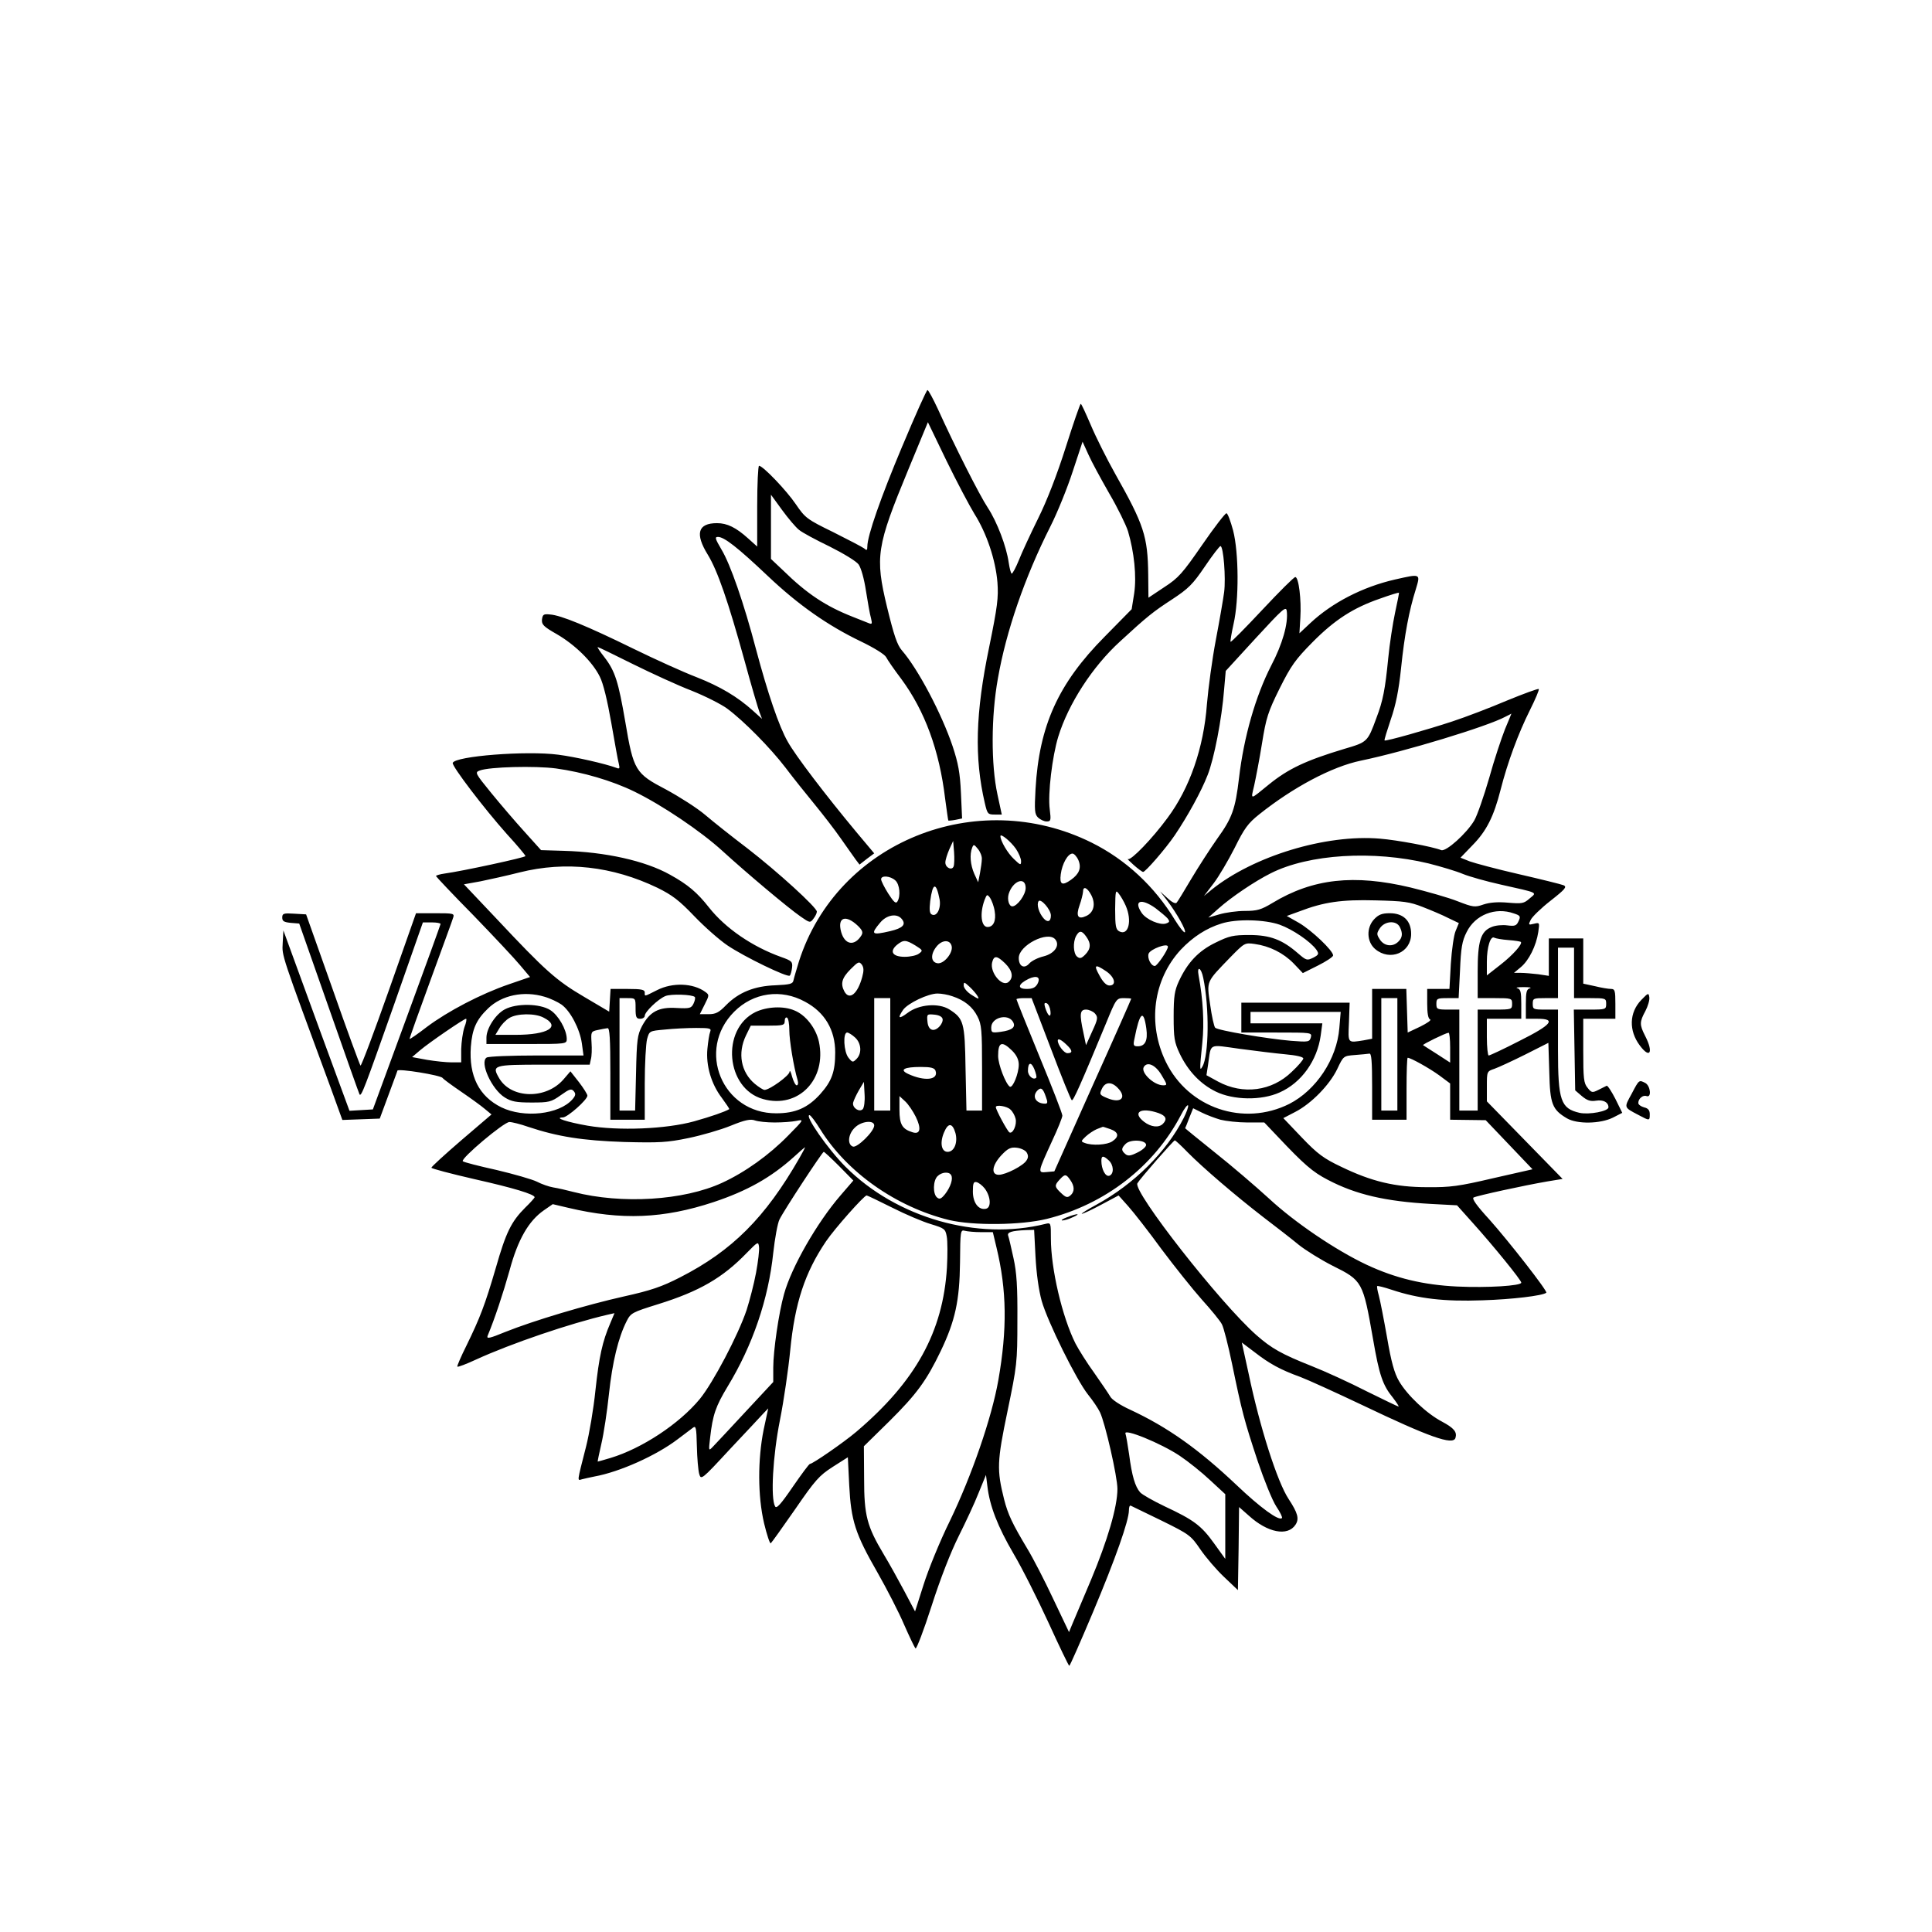 <?xml version="1.0" encoding="UTF-8" standalone="yes"?>
<svg version="1.0" xmlns="http://www.w3.org/2000/svg" width="100mm" height="100mm" viewBox="0 0 596 842" preserveAspectRatio="xMidYMid meet">
  <g transform="translate(0,842) scale(0.1,-0.1)" fill="#000000" stroke="none">
    <path d="M2703 6477 c-95 -226 -153 -392 -153 -439 0 -17 -3 -18 -14 -8 -8 6
-69 38 -135 71 -115 56 -122 62 -163 122 -40 59 -143 167 -160 167 -4 0 -8
-79 -8 -176 l0 -176 -39 35 c-53 48 -92 67 -136 67 -84 0 -97 -46 -40 -138 42
-69 88 -201 160 -462 29 -107 59 -208 65 -224 l11 -29 -40 36 c-68 61 -142
105 -246 146 -55 21 -179 77 -275 124 -200 98 -316 146 -363 149 -28 3 -32 0
-35 -22 -2 -22 7 -31 65 -64 79 -46 155 -120 187 -185 15 -29 33 -104 50 -201
15 -85 29 -166 33 -179 5 -21 3 -23 -12 -17 -46 17 -175 47 -253 57 -137 18
-449 -6 -459 -36 -4 -14 137 -199 236 -310 45 -49 81 -92 81 -96 0 -6 -277
-66 -352 -76 -21 -3 -38 -8 -38 -11 0 -2 73 -80 163 -171 89 -92 181 -190 204
-218 l43 -51 -93 -32 c-122 -42 -265 -117 -356 -185 -40 -31 -75 -55 -76 -53
-1 2 40 117 91 256 51 140 96 262 99 273 6 18 1 19 -78 19 l-84 0 -118 -335
c-65 -184 -121 -333 -124 -329 -3 3 -58 152 -121 332 l-116 327 -52 3 c-46 3
-52 1 -52 -17 0 -16 8 -20 37 -23 l37 -3 130 -370 c71 -203 131 -372 133 -375
8 -9 21 25 148 385 l128 365 39 0 c21 0 38 -3 38 -7 -1 -5 -67 -188 -148 -408
l-147 -400 -51 -3 -51 -3 -60 163 c-33 90 -98 266 -144 393 l-84 230 -3 -55
c-3 -58 -9 -39 210 -633 l50 -138 82 3 81 3 37 100 c20 55 39 104 40 109 4 10
189 -20 197 -32 3 -5 40 -32 81 -60 41 -28 88 -62 103 -75 l29 -24 -131 -112
c-72 -62 -131 -116 -131 -120 0 -4 84 -26 188 -50 169 -38 262 -66 262 -79 0
-2 -18 -23 -41 -45 -61 -61 -84 -108 -128 -262 -48 -164 -69 -218 -128 -339
-24 -48 -42 -90 -40 -92 2 -3 39 11 82 31 153 70 409 157 572 195 l31 7 -18
-43 c-35 -81 -49 -146 -65 -293 -8 -80 -27 -191 -41 -246 -40 -157 -39 -148
-18 -142 11 3 35 8 54 12 111 20 271 92 364 163 27 20 56 42 65 49 14 11 16 3
18 -80 1 -51 6 -105 10 -120 8 -28 10 -27 132 105 69 73 135 144 147 157 l22
23 -20 -93 c-26 -130 -26 -289 2 -408 12 -50 25 -89 29 -87 4 3 51 69 106 148
88 128 105 147 164 185 l66 42 6 -122 c8 -155 26 -211 123 -380 41 -72 94
-175 116 -227 23 -52 45 -99 50 -104 4 -4 36 79 70 185 38 119 84 236 118 304
30 60 70 145 87 189 l32 78 6 -48 c10 -87 45 -177 114 -295 38 -64 106 -200
153 -302 47 -103 87 -186 90 -187 3 0 49 105 103 233 98 233 157 400 157 445
0 13 3 22 8 20 4 -2 64 -31 134 -65 122 -60 128 -65 169 -125 24 -35 70 -89
104 -121 l60 -57 3 181 2 181 42 -37 c82 -75 170 -92 204 -40 17 26 10 51 -30
112 -49 74 -125 311 -174 545 l-30 137 57 -43 c63 -49 112 -76 198 -107 32
-12 155 -68 273 -124 287 -137 392 -175 403 -142 8 26 -6 43 -58 71 -67 35
-152 115 -188 177 -20 34 -34 84 -52 190 -14 79 -30 161 -36 183 -6 21 -9 40
-7 41 2 2 30 -5 63 -16 117 -39 229 -52 395 -46 130 4 263 20 279 33 7 6 -164
225 -248 319 -56 61 -77 91 -69 96 15 8 222 53 321 70 l67 11 -165 169 -165
169 0 66 c0 64 0 65 33 76 17 6 78 34 134 62 l101 51 4 -127 c3 -140 13 -164
77 -202 45 -26 145 -24 200 3 l41 21 -30 61 c-17 33 -34 59 -38 57 -4 -2 -20
-10 -36 -18 -26 -13 -30 -13 -47 9 -17 20 -19 41 -19 162 l0 139 70 0 70 0 0
65 c0 57 -2 65 -19 65 -11 0 -42 5 -70 12 l-51 11 0 99 0 98 -75 0 -75 0 0
-81 0 -82 -46 7 c-26 3 -60 6 -76 6 l-30 0 30 25 c35 29 67 93 76 153 6 42 6
42 -19 36 -24 -6 -25 -5 -14 17 6 13 45 51 86 83 65 51 73 61 57 68 -10 4 -98
26 -194 48 -96 22 -193 48 -215 56 l-40 16 53 55 c60 61 92 124 122 242 30
118 77 245 127 345 24 48 42 90 39 93 -2 3 -65 -20 -138 -50 -73 -31 -180 -72
-238 -91 -109 -36 -292 -88 -296 -83 -2 2 11 43 27 91 22 63 35 128 45 224 15
146 35 251 64 343 21 70 23 69 -92 43 -139 -32 -272 -100 -368 -190 l-47 -44
4 67 c5 78 -7 178 -22 178 -6 0 -70 -64 -144 -143 -73 -78 -135 -141 -138
-139 -2 2 4 37 13 78 24 104 23 310 -2 407 -11 40 -23 74 -29 75 -5 1 -53 -61
-106 -138 -85 -123 -103 -144 -165 -184 l-69 -46 -1 100 c-2 167 -18 217 -144
440 -37 66 -85 162 -106 212 -22 51 -41 93 -44 93 -3 0 -32 -84 -65 -188 -37
-117 -82 -234 -121 -312 -34 -69 -72 -151 -84 -182 -13 -32 -27 -58 -31 -58
-3 0 -9 21 -13 48 -10 71 -51 178 -91 239 -36 54 -146 272 -218 431 -21 45
-41 82 -45 82 -4 0 -53 -109 -109 -243z m314 -297 c53 -84 92 -200 100 -298 5
-66 0 -106 -36 -282 -60 -289 -65 -482 -19 -680 11 -47 13 -50 43 -50 l31 0
-19 88 c-28 129 -28 339 2 505 36 207 118 443 228 661 31 61 75 170 98 241
l43 130 25 -55 c13 -30 55 -107 91 -170 37 -63 73 -137 82 -165 27 -91 38
-197 27 -271 l-11 -69 -118 -120 c-202 -204 -285 -387 -301 -664 -5 -93 -4
-109 11 -124 10 -9 26 -17 37 -17 19 0 20 4 14 53 -9 67 11 231 37 316 44 143
149 306 270 416 117 108 145 130 225 182 73 48 91 66 144 144 33 49 64 89 68
89 13 0 24 -139 16 -201 -4 -30 -20 -123 -36 -207 -16 -84 -33 -210 -39 -281
-14 -190 -75 -366 -172 -496 -66 -90 -159 -186 -172 -179 -6 3 5 -8 24 -25 19
-17 38 -31 42 -31 10 0 98 101 138 160 56 83 115 190 143 262 28 70 62 244 72
374 l7 80 131 143 c118 128 132 141 135 118 7 -54 -19 -145 -68 -238 -68 -133
-119 -310 -140 -489 -16 -136 -30 -175 -95 -265 -31 -44 -82 -123 -113 -175
-31 -52 -59 -99 -64 -104 -5 -6 -21 2 -40 20 l-32 29 31 -40 c43 -57 84 -131
77 -138 -4 -3 -23 21 -43 53 -89 147 -215 264 -364 338 -501 248 -1109 2
-1275 -518 -11 -36 -22 -73 -24 -83 -3 -15 -15 -18 -78 -21 -92 -3 -161 -31
-216 -87 -31 -32 -45 -39 -76 -39 l-38 0 21 42 c20 40 21 42 3 55 -53 39 -143
42 -210 8 -58 -29 -54 -29 -54 -10 0 12 -15 15 -74 15 l-75 0 -3 -50 -3 -49
-110 65 c-121 71 -169 114 -381 340 l-142 150 72 13 c39 8 116 25 171 39 200
50 404 27 600 -67 65 -32 95 -55 161 -124 45 -47 110 -104 144 -127 74 -50
262 -141 272 -132 4 4 8 20 10 35 3 26 -2 30 -47 46 -126 45 -243 125 -315
216 -51 65 -92 100 -170 143 -109 61 -282 99 -464 104 l-98 3 -72 80 c-40 44
-105 120 -145 169 -71 87 -72 90 -50 98 42 16 241 21 332 9 116 -16 244 -53
342 -101 119 -58 289 -172 384 -259 104 -95 287 -249 341 -286 39 -27 41 -28
55 -9 8 10 15 24 15 31 0 18 -171 174 -303 276 -66 50 -149 116 -183 145 -35
30 -112 79 -171 111 -134 70 -142 82 -178 296 -30 174 -44 220 -91 281 -19 24
-32 44 -29 44 3 0 71 -33 153 -74 81 -40 196 -93 256 -116 60 -24 129 -59 155
-78 74 -55 188 -171 254 -257 33 -44 91 -116 127 -160 36 -44 88 -111 115
-150 27 -38 56 -80 65 -92 l16 -21 32 25 32 24 -78 93 c-134 161 -266 334
-299 394 -38 66 -87 211 -138 402 -53 202 -112 371 -150 434 -28 48 -31 56
-16 56 27 0 85 -45 217 -170 133 -126 261 -216 407 -286 56 -27 103 -56 109
-68 6 -12 35 -54 66 -95 102 -138 166 -311 191 -521 7 -52 13 -95 14 -96 1 -1
15 0 31 3 l29 6 -5 111 c-4 89 -12 130 -36 203 -48 143 -152 339 -221 418 -21
24 -35 66 -65 189 -53 220 -46 264 92 598 l86 208 81 -168 c45 -92 100 -196
122 -232z m-765 -69 c14 -12 74 -44 134 -73 60 -30 116 -64 126 -78 11 -16 24
-62 32 -115 8 -50 17 -103 22 -119 6 -26 5 -28 -12 -21 -10 4 -41 16 -68 27
-117 46 -199 100 -303 202 l-53 50 0 140 0 140 48 -66 c27 -37 60 -76 74 -87z
m2598 -361 c-10 -47 -24 -137 -30 -200 -13 -133 -23 -185 -51 -258 -39 -106
-39 -106 -141 -136 -166 -50 -243 -86 -328 -155 -85 -69 -79 -69 -64 -4 7 32
23 114 34 183 18 112 26 137 77 240 50 100 69 126 143 201 97 98 178 150 294
190 44 16 81 27 83 26 1 -1 -7 -41 -17 -87z m479 -508 c-15 -38 -47 -133 -69
-213 -23 -79 -52 -163 -65 -185 -33 -56 -123 -137 -144 -129 -37 15 -192 44
-267 50 -236 20 -551 -76 -733 -222 l-34 -28 42 55 c23 30 64 100 92 155 42
85 58 107 107 146 148 118 317 208 443 234 193 40 551 149 629 191 14 7 26 13
27 14 0 0 -12 -31 -28 -68z m-2131 -522 c12 -18 22 -42 22 -53 0 -19 -3 -18
-31 9 -27 25 -59 79 -59 100 0 14 46 -24 68 -56z m-272 -76 c-7 -19 -36 -6
-36 17 0 11 8 36 17 57 l17 37 4 -49 c2 -27 1 -55 -2 -62z m123 32 c0 -11 -4
-39 -8 -61 l-8 -40 -17 37 c-17 39 -21 84 -9 114 6 15 8 15 25 -6 10 -12 18
-32 17 -44z m421 -5 c14 -34 3 -60 -32 -85 -39 -28 -51 -21 -45 24 6 46 31 90
51 90 7 0 19 -13 26 -29z m1526 -14 c55 -14 122 -34 150 -46 27 -11 101 -32
164 -46 169 -38 159 -33 126 -61 -25 -22 -33 -23 -94 -18 -45 4 -80 1 -107 -8
-37 -13 -45 -12 -112 14 -40 16 -132 42 -205 60 -247 59 -427 39 -602 -67 -50
-30 -67 -35 -121 -35 -34 0 -84 -7 -111 -15 l-48 -14 44 39 c57 51 160 120
228 154 166 84 447 101 688 43z m-2324 -74 c19 -17 24 -68 9 -92 -7 -11 -16
-2 -40 35 -17 27 -31 55 -31 62 0 18 40 15 62 -5z m568 -33 c0 -30 -37 -80
-58 -80 -15 0 -23 30 -16 54 18 58 74 78 74 26z m-375 -50 c7 -40 -13 -78 -35
-65 -9 5 -10 22 -6 58 11 82 26 84 41 7z m661 19 c20 -39 11 -76 -22 -91 -36
-17 -46 -1 -29 47 8 22 14 48 15 58 0 27 18 20 36 -14z m150 -46 c29 -66 12
-133 -28 -112 -15 8 -18 22 -18 97 1 81 2 86 16 67 9 -11 22 -34 30 -52z
m-571 -24 c7 -41 -5 -69 -31 -69 -28 0 -35 59 -13 118 10 25 11 26 24 9 7 -11
17 -37 20 -58z m245 -19 c0 -27 -15 -32 -32 -12 -20 23 -31 59 -22 74 9 15 54
-36 54 -62z m1621 37 c36 -14 86 -35 111 -48 l46 -22 -14 -34 c-8 -18 -17 -83
-21 -143 l-6 -110 -49 0 -48 0 0 -64 c0 -42 4 -66 13 -69 6 -3 -13 -16 -43
-31 l-55 -26 -3 95 -3 95 -74 0 -75 0 0 -109 0 -108 -37 -7 c-71 -11 -68 -15
-64 79 l3 85 -236 0 -236 0 0 -65 0 -65 154 0 c152 0 154 0 149 -21 -6 -20
-10 -21 -87 -15 -104 9 -318 45 -330 57 -5 5 -15 50 -22 101 -15 105 -19 95
89 207 61 62 62 63 105 57 65 -9 125 -39 170 -85 l40 -42 66 33 c36 18 66 38
66 44 0 21 -94 110 -149 142 l-53 30 55 20 c107 41 184 52 332 48 122 -3 148
-6 206 -29z m-1165 -5 c21 -16 45 -36 52 -44 11 -14 10 -17 -7 -23 -26 -8 -85
17 -105 46 -37 54 -3 66 60 21z m1562 -23 c28 -9 30 -13 20 -34 -9 -20 -16
-22 -49 -18 -21 3 -52 0 -68 -7 -48 -19 -61 -62 -61 -194 l0 -116 75 0 c73 0
75 -1 75 -25 0 -24 -2 -25 -75 -25 l-75 0 0 -220 0 -220 -40 0 -40 0 0 220 0
220 -50 0 c-47 0 -50 2 -50 25 0 23 3 25 49 25 l48 0 6 120 c4 99 9 129 29
168 37 75 125 110 206 81z m-2668 -24 c20 -24 5 -40 -50 -53 -82 -19 -87 -14
-44 37 28 34 73 42 94 16z m-190 -31 c19 -19 22 -28 14 -41 -30 -48 -72 -41
-88 15 -18 65 20 78 74 26z m1837 6 c56 -20 134 -73 160 -109 12 -18 11 -22
-14 -35 -27 -13 -30 -12 -67 20 -68 59 -121 79 -211 79 -71 0 -88 -4 -147 -33
-75 -36 -123 -88 -160 -168 -19 -41 -23 -66 -23 -154 0 -93 3 -112 26 -161 36
-76 90 -133 157 -166 77 -38 200 -40 279 -4 95 42 164 139 179 249 l7 52 -157
0 -156 0 0 25 0 25 196 0 197 0 -6 -71 c-11 -135 -101 -270 -218 -330 -200
-100 -440 -18 -538 183 -81 167 -55 359 65 489 53 56 112 94 177 114 65 21
188 18 254 -5z m-843 -52 c22 -30 20 -54 -5 -79 -16 -16 -23 -18 -35 -8 -16
13 -19 62 -4 90 14 25 25 24 44 -3z m-135 -12 c22 -26 -3 -62 -51 -74 -25 -6
-53 -20 -63 -32 -22 -24 -45 -11 -45 25 0 55 127 120 159 81z m1975 -3 c28 -2
52 -6 54 -8 9 -8 -34 -57 -88 -99 l-60 -47 0 60 c0 63 16 115 33 104 6 -3 33
-8 61 -10z m-2584 -24 c32 -20 33 -22 15 -35 -10 -8 -38 -14 -62 -14 -53 0
-68 23 -34 52 29 23 38 23 81 -3z m158 -5 c4 -29 -35 -76 -62 -72 -29 4 -32
38 -5 72 25 32 62 32 67 0z m942 0 c0 -15 -47 -84 -57 -84 -17 0 -34 35 -27
54 8 20 84 48 84 30z m1770 -114 l0 -110 70 0 c68 0 70 -1 70 -25 0 -24 -2
-25 -71 -25 l-70 0 3 -176 3 -176 29 -25 c23 -19 37 -24 62 -20 32 5 54 -7 54
-29 0 -17 -84 -33 -126 -24 -82 19 -94 53 -94 275 l0 175 -55 0 c-52 0 -55 1
-55 25 0 24 3 25 55 25 l55 0 0 110 0 110 35 0 35 0 0 -110z m-2479 41 c32
-32 37 -62 14 -81 -28 -23 -82 42 -71 86 8 31 21 30 57 -5z m-623 -58 c-20
-75 -56 -104 -78 -64 -18 34 -11 59 27 97 33 33 37 35 49 20 9 -13 9 -27 2
-53z m1063 24 c38 -26 46 -62 14 -62 -13 0 -28 15 -43 43 -27 48 -20 52 29 19z
m423 -29 c27 -129 25 -338 -4 -387 -12 -21 -12 -12 0 105 9 85 3 189 -16 291
-9 46 11 37 20 -9z m-723 -27 c-9 -15 -21 -21 -46 -21 -43 0 -39 21 8 44 37
17 54 7 38 -23z m-260 -53 c8 -14 3 -13 -25 5 -20 12 -35 30 -36 41 0 18 2 17
26 -5 14 -13 30 -32 35 -41z m2407 35 c-15 -4 -18 -16 -18 -69 l0 -64 51 0
c83 0 62 -26 -80 -97 -68 -35 -128 -63 -133 -63 -4 0 -8 36 -8 80 l0 80 75 0
75 0 0 64 c0 53 -3 65 -17 69 -10 3 2 5 27 5 25 0 37 -2 28 -5z m-4295 -37
c25 -7 58 -23 74 -34 39 -28 80 -106 89 -170 l7 -52 -204 0 c-112 0 -210 -4
-218 -9 -32 -20 22 -139 79 -174 29 -18 50 -22 117 -22 75 0 85 2 127 32 38
27 46 30 57 17 9 -11 8 -19 -7 -36 -58 -65 -210 -82 -309 -34 -97 48 -142 136
-133 264 6 77 23 117 75 167 60 58 156 78 246 51z m655 -1 c3 -3 1 -15 -5 -28
-10 -21 -16 -23 -74 -20 -78 5 -117 -16 -151 -79 -20 -39 -23 -59 -26 -205
l-4 -163 -34 0 -34 0 0 245 0 245 35 0 c35 0 35 0 35 -45 0 -38 3 -45 20 -45
11 0 20 6 20 13 0 17 58 73 90 86 24 10 117 7 128 -4z m481 -21 c86 -46 131
-123 131 -221 0 -84 -15 -125 -65 -181 -54 -60 -108 -84 -192 -84 -235 -1
-350 276 -183 443 83 83 204 101 309 43z m642 24 c52 -17 88 -46 109 -88 18
-35 20 -60 20 -225 l0 -185 -34 0 -34 0 -4 183 c-3 202 -8 218 -71 258 -47 29
-132 22 -181 -15 -39 -29 -46 -25 -20 13 21 29 109 71 150 71 17 0 46 -5 65
-12z m-271 -253 l0 -245 -35 0 -35 0 0 245 0 245 35 0 35 0 0 -245z m700 25
c46 -122 87 -223 91 -225 6 -5 39 69 150 337 43 105 45 108 77 108 17 0 32 -1
32 -3 0 -2 -75 -172 -168 -378 l-167 -374 -33 -3 c-41 -4 -40 -3 24 137 24 51
44 101 44 109 0 9 -45 125 -100 258 -55 134 -100 246 -100 249 0 3 15 5 33 5
l33 0 84 -220z m1510 -25 l0 -245 -35 0 -35 0 0 245 0 245 35 0 35 0 0 -245z
m-1512 189 c4 -33 -11 -24 -23 15 -5 17 -4 22 6 19 8 -3 15 -18 17 -34z m194
-11 c14 -16 13 -24 -12 -78 l-27 -60 -11 53 c-18 82 -16 102 11 102 13 0 31
-8 39 -17z m-664 -24 c2 -9 -5 -24 -14 -33 -25 -26 -49 -16 -52 22 -3 32 -2
33 30 30 21 -2 34 -9 36 -19z m888 -42 c7 -52 -5 -77 -38 -77 -18 0 -20 5 -14
32 23 118 40 132 52 45z m-582 31 c15 -24 -2 -38 -53 -45 -38 -5 -41 -4 -41
19 0 43 71 62 94 26z m-2390 -25 c-7 -21 -13 -64 -14 -95 l0 -58 -42 0 c-23 0
-71 5 -107 11 l-65 12 34 29 c40 34 192 138 201 138 4 0 1 -17 -7 -37z m636
-203 l0 -200 75 0 75 0 0 158 c0 86 5 173 10 193 10 36 10 36 78 42 37 4 98 7
136 7 61 0 67 -2 61 -17 -4 -10 -9 -43 -12 -74 -7 -73 17 -154 63 -214 19 -26
34 -48 32 -49 -18 -11 -78 -32 -153 -53 -123 -34 -330 -42 -464 -19 -91 16
-149 35 -108 36 20 0 107 77 107 95 0 6 -17 33 -37 59 l-37 47 -30 -35 c-76
-88 -227 -85 -280 4 -34 58 -28 60 193 60 l201 0 5 23 c4 13 5 46 3 73 -3 47
-2 49 27 55 17 4 36 7 43 8 9 1 12 -45 12 -199z m1067 158 c27 -25 30 -69 6
-93 -16 -16 -18 -16 -35 5 -21 26 -25 110 -6 110 6 0 22 -10 35 -22z m2593
-43 l0 -66 -57 37 c-32 20 -59 38 -61 39 -4 3 98 53 111 54 4 1 7 -28 7 -64z
m-1673 13 c28 -26 29 -38 5 -38 -15 0 -42 36 -42 55 0 11 15 4 37 -17z m-236
-27 c20 -20 29 -40 29 -61 0 -38 -26 -103 -39 -96 -18 12 -51 97 -51 134 0 61
16 67 61 23z m1192 -16 c45 -4 77 -11 77 -18 0 -6 -22 -32 -50 -58 -87 -85
-213 -101 -321 -43 l-51 28 7 46 c14 96 -1 88 138 69 67 -9 157 -20 200 -24z
m377 -140 l0 -145 75 0 75 0 0 135 c0 74 2 135 5 135 13 0 94 -45 138 -77 l47
-35 0 -79 0 -79 78 -1 77 -1 102 -107 102 -107 -172 -39 c-149 -35 -187 -40
-287 -39 -140 0 -243 25 -375 89 -76 36 -103 56 -171 127 l-81 85 52 27 c70
36 150 118 183 187 27 57 27 57 77 61 28 2 56 5 63 6 9 2 12 -33 12 -143z
m-1464 38 c-12 -12 -36 8 -36 30 0 38 14 41 28 7 7 -18 11 -35 8 -37z m546 12
c26 -43 26 -45 7 -45 -40 0 -99 56 -84 80 15 25 51 9 77 -35z m-985 19 c15
-41 -47 -48 -120 -14 -38 18 -17 30 56 30 44 0 59 -4 64 -16z m-317 -168 c-15
-15 -46 6 -42 28 2 9 13 33 25 54 l22 37 3 -54 c2 -30 -2 -59 -8 -65z m1110
94 c43 -43 16 -71 -44 -46 -34 14 -35 17 -24 40 14 31 41 33 68 6z m-312 -40
c9 -24 8 -30 -3 -30 -41 0 -59 32 -33 58 15 15 24 8 36 -28z m-567 -87 c25
-51 20 -78 -13 -68 -46 14 -58 34 -58 98 l0 60 25 -23 c14 -13 34 -43 46 -67z
m1168 -5 c-75 -148 -216 -288 -380 -378 -41 -22 -69 -40 -64 -40 6 0 44 18 85
40 l75 40 42 -47 c24 -27 89 -110 145 -187 57 -76 136 -175 176 -220 40 -44
80 -93 87 -107 8 -14 28 -93 45 -175 42 -204 53 -246 111 -421 28 -83 64 -172
81 -198 17 -25 28 -48 25 -51 -13 -14 -94 45 -198 144 -166 157 -300 252 -463
328 -44 20 -80 44 -87 57 -7 12 -38 58 -69 102 -32 44 -69 103 -83 130 -58
116 -107 326 -107 457 0 69 0 70 -24 64 -297 -74 -648 26 -871 249 -77 77
-180 225 -157 225 5 0 26 -28 47 -62 116 -187 330 -338 561 -395 105 -25 314
-23 427 5 253 63 466 228 583 451 15 30 30 49 32 43 2 -6 -7 -30 -19 -54z
m-755 36 c9 -8 19 -26 22 -39 7 -26 -12 -69 -27 -60 -9 6 -59 98 -59 110 0 12
50 4 64 -11z m915 -44 c24 -6 77 -12 117 -12 l74 0 58 -61 c115 -122 153 -155
219 -189 122 -64 251 -94 450 -105 l113 -6 68 -76 c90 -100 212 -250 212 -261
0 -14 -147 -23 -279 -17 -147 7 -269 36 -395 95 -134 63 -313 184 -426 289
-58 53 -163 143 -235 200 -71 57 -130 105 -130 106 1 1 9 21 18 45 l17 42 38
-19 c20 -10 57 -24 81 -31z m-270 29 c33 -12 39 -27 19 -47 -18 -18 -52 -14
-82 9 -53 41 -15 65 63 38z m-1673 -41 c34 0 76 3 95 7 34 7 33 6 -36 -64 -83
-85 -188 -160 -288 -206 -167 -77 -437 -94 -647 -40 -30 8 -70 17 -89 20 -18
3 -50 14 -71 25 -20 10 -100 33 -176 51 -77 17 -143 34 -147 38 -11 11 179
171 203 171 11 0 48 -9 82 -21 129 -43 238 -60 418 -66 154 -4 188 -2 280 17
58 12 141 36 185 54 61 25 86 30 105 23 14 -5 52 -9 86 -9z m434 -13 c0 -26
-75 -99 -93 -92 -25 9 -21 54 8 82 28 29 85 35 85 10z m354 -33 c11 -41 -5
-82 -34 -82 -27 0 -35 39 -16 84 18 44 37 43 50 -2z m675 17 c36 -13 40 -32 9
-53 -23 -16 -89 -20 -121 -7 -17 6 -16 8 5 28 13 12 34 26 48 32 14 5 25 10
26 10 1 1 15 -4 33 -10z m156 -69 c0 -8 -17 -23 -38 -33 -30 -15 -41 -16 -52
-7 -19 16 -19 25 1 45 21 21 89 17 89 -5z m180 -31 c66 -67 207 -188 330 -283
55 -42 125 -96 155 -121 30 -24 96 -65 147 -91 131 -65 133 -69 177 -320 27
-157 42 -201 87 -256 16 -21 27 -38 24 -38 -3 0 -65 30 -138 66 -72 37 -181
87 -242 111 -131 52 -174 77 -239 134 -157 138 -540 627 -519 662 12 21 157
186 163 187 3 0 28 -23 55 -51z m-1691 -26 c-149 -260 -293 -404 -520 -520
-80 -41 -127 -57 -244 -83 -165 -37 -393 -105 -518 -155 -68 -28 -82 -31 -77
-17 31 74 68 186 96 286 36 134 83 215 149 261 l39 27 68 -16 c232 -55 415
-47 633 25 147 49 250 107 350 197 25 23 46 41 48 42 2 0 -9 -21 -24 -47z
m990 25 c8 -13 8 -23 0 -35 -13 -23 -91 -63 -121 -63 -35 0 -30 41 11 85 28
30 41 36 67 33 18 -2 37 -11 43 -20z m-817 -60 l62 -63 -56 -65 c-102 -118
-214 -313 -246 -430 -23 -81 -47 -248 -47 -320 l0 -63 -122 -131 c-67 -72
-130 -140 -141 -151 -19 -20 -19 -19 -12 40 11 98 24 136 76 222 109 179 178
381 199 583 7 63 19 129 27 145 20 41 187 295 193 295 3 0 33 -28 67 -62z
m1175 25 c22 -20 24 -59 3 -67 -17 -6 -35 28 -35 65 0 23 8 24 32 2z m-687
-64 c10 -15 -2 -52 -26 -83 -17 -21 -24 -24 -35 -15 -19 15 -18 74 2 93 18 18
50 21 59 5z m519 -21 c20 -28 20 -52 1 -68 -13 -11 -20 -9 -40 10 -30 28 -30
34 -7 59 23 25 28 25 46 -1z m-372 -38 c26 -35 29 -83 5 -88 -32 -7 -57 26
-57 75 0 36 3 44 16 41 9 -2 25 -14 36 -28z m-404 -83 c59 -30 135 -62 169
-72 59 -18 63 -21 69 -53 4 -20 4 -81 1 -136 -17 -280 -136 -496 -395 -716
-53 -45 -190 -140 -202 -140 -4 0 -37 -45 -75 -100 -52 -76 -71 -97 -77 -85
-20 35 -10 219 21 375 17 85 37 223 45 305 20 206 64 339 156 475 38 56 166
200 177 200 3 0 53 -24 111 -53z m388 -107 l51 0 16 -67 c45 -186 47 -356 8
-578 -29 -165 -116 -416 -211 -613 -44 -89 -95 -215 -115 -279 l-37 -116 -47
89 c-26 49 -66 121 -89 159 -74 124 -86 170 -86 331 l-1 141 111 109 c119 118
162 177 224 306 63 132 82 219 84 386 1 138 2 143 21 138 11 -3 43 -6 71 -6z
m237 -107 c4 -74 14 -146 27 -193 26 -91 151 -344 202 -408 21 -26 44 -60 52
-77 23 -48 76 -281 76 -334 0 -78 -43 -224 -115 -396 -37 -88 -74 -175 -82
-194 l-14 -34 -69 145 c-37 79 -88 178 -113 219 -64 107 -84 148 -101 215 -32
128 -31 164 15 384 41 198 43 211 43 395 1 147 -3 209 -17 272 -10 46 -20 89
-23 97 -6 16 15 22 77 25 l36 1 6 -117z m-1218 -70 c-9 -49 -28 -121 -41 -162
-37 -110 -146 -317 -204 -388 -90 -109 -253 -216 -389 -257 -30 -9 -55 -16
-56 -16 -1 0 6 35 16 78 10 42 25 140 33 217 15 140 41 246 77 317 18 36 25
39 137 74 180 56 282 115 387 224 48 49 50 50 53 26 2 -14 -4 -65 -13 -113z
m1847 -798 c36 -24 96 -72 132 -106 l66 -61 0 -141 0 -141 -49 68 c-56 78 -89
102 -215 161 -50 24 -98 51 -107 61 -22 25 -36 72 -48 165 -6 41 -13 82 -16
91 -10 25 155 -42 237 -97z"/>
    <path d="M4759 4414 c-35 -37 -33 -98 4 -130 65 -55 157 -16 157 66 0 57 -34
90 -93 90 -34 0 -49 -6 -68 -26z m111 -33 c14 -27 13 -47 -6 -65 -24 -24 -61
-20 -80 9 -15 23 -15 27 0 50 21 31 70 35 86 6z"/>
    <path d="M970 4021 c-40 -21 -80 -83 -80 -123 l0 -28 175 0 c175 0 175 0 175
23 -1 41 -37 103 -72 125 -46 29 -148 30 -198 3z m169 -36 c77 -39 20 -75
-121 -75 l-89 0 17 28 c9 16 28 36 43 45 33 21 113 22 150 2z"/>
    <path d="M2062 4009 c-151 -75 -129 -334 34 -379 153 -43 278 86 243 250 -13
59 -57 116 -106 136 -48 21 -121 17 -171 -7z m148 -79 c0 -44 19 -160 36 -217
4 -13 2 -23 -4 -23 -5 0 -14 17 -20 38 -5 20 -10 30 -11 21 -1 -17 -87 -79
-109 -79 -6 0 -25 12 -43 27 -60 51 -75 133 -38 210 l21 43 74 0 c68 0 74 2
74 21 0 11 5 17 10 14 6 -3 10 -28 10 -55z"/>
    <path d="M3420 3115 c-19 -7 -28 -14 -20 -14 8 0 29 6 45 14 39 17 21 18 -25
0z"/>
    <path d="M5923 4062 c-53 -55 -55 -134 -6 -199 44 -59 60 -30 23 42 -25 49
-25 61 1 109 11 21 19 48 17 60 -3 20 -5 19 -35 -12z"/>
    <path d="M5881 3653 c-34 -62 -35 -58 31 -93 47 -25 48 -25 48 4 0 17 -7 26
-25 30 -14 4 -25 12 -25 19 0 19 20 36 36 30 23 -8 17 44 -5 57 -28 14 -27 16
-60 -47z"/>
  </g>
</svg>